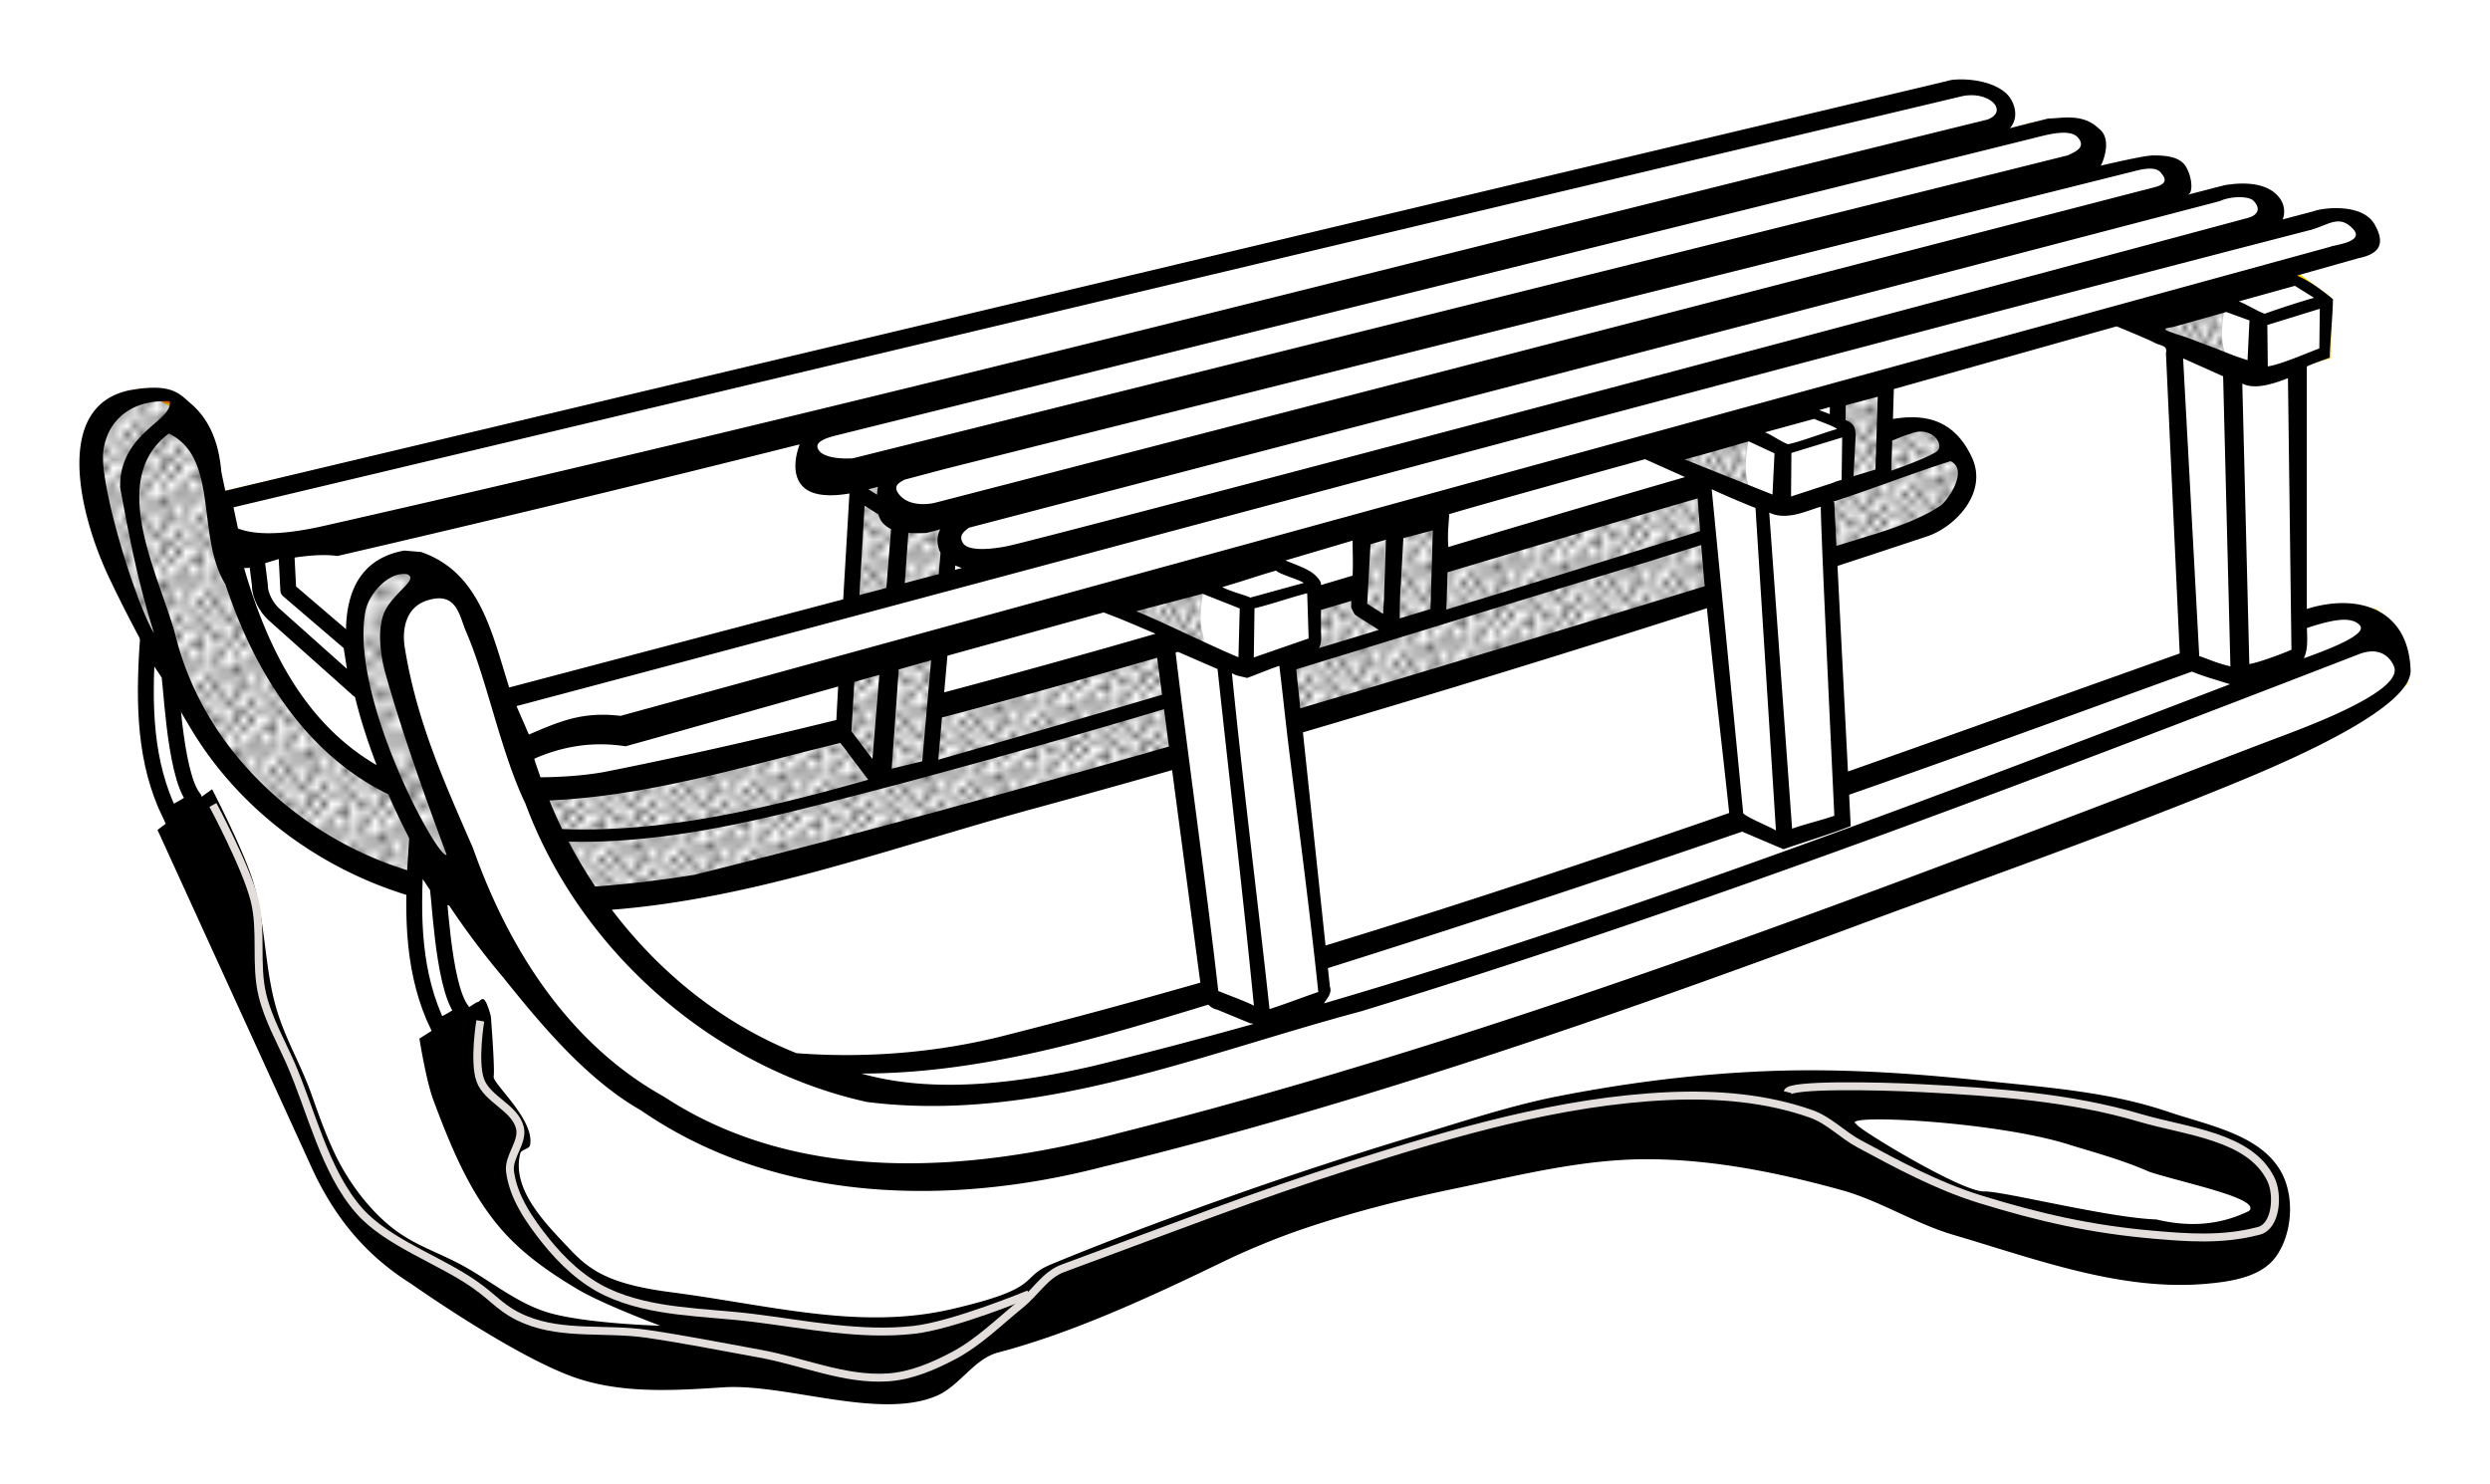 <svg xmlns="http://www.w3.org/2000/svg" xmlns:xlink="http://www.w3.org/1999/xlink" width="118.523" height="70.623" viewBox="0 0 111.115 66.209"><defs><pattern xlink:href="#a" id="l" patternTransform="matrix(.325 0 0 .375 55.508 969.09)"/><pattern xlink:href="#a" id="f" patternTransform="matrix(.225 0 0 .338 33.941 972.979)"/><pattern xlink:href="#a" id="h" patternTransform="matrix(.312 0 0 .315 32.91 982.54)"/><pattern xlink:href="#a" id="i" patternTransform="matrix(.301 0 0 .36 48.083 958.837)"/><pattern xlink:href="#a" id="j" patternTransform="matrix(.341 0 0 .322 56.569 950.352)"/><pattern xlink:href="#a" id="k" patternTransform="matrix(.322 0 0 .307 44.005 974.716)"/><pattern xlink:href="#a" id="g" patternTransform="matrix(.489 0 0 .454 48.083 972.979)"/><pattern id="a" patternTransform="scale(10)" height="10" width="10" patternUnits="userSpaceOnUse"><circle r=".45" cy=".81" cx="2.567"/><circle r=".45" cy="2.33" cx="3.048"/><circle r=".45" cy="2.415" cx="4.418"/><circle r=".45" cy="3.029" cx="1.844"/><circle r=".45" cy="1.363" cx="6.08"/><circle r=".45" cy="4.413" cx="5.819"/><circle r=".45" cy="4.048" cx="4.305"/><circle r=".45" cy="3.045" cx="5.541"/><circle r=".45" cy="5.527" cx="4.785"/><circle r=".45" cy="5.184" cx="2.667"/><circle r=".45" cy="1.448" cx="7.965"/><circle r=".45" cy="5.049" cx="7.047"/><circle r=".45" cy=".895" cx="4.34"/><circle r=".45" cy=".34" cx="7.125"/><circle r=".45" cy="1.049" cx="9.553"/><circle r=".45" cy="2.689" cx="7.006"/><circle r=".45" cy="2.689" cx="8.909"/><circle r=".45" cy="4.407" cx="9.315"/><circle r=".45" cy="3.87" cx="7.82"/><circle r=".45" cy="5.948" cx="8.27"/><circle r=".45" cy="7.428" cx="7.973"/><circle r=".45" cy="8.072" cx="9.342"/><circle r=".45" cy="9.315" cx="8.206"/><circle r=".45" cy="9.475" cx="9.682"/><circle r=".45" cy="6.186" cx="9.688"/><circle r=".45" cy="6.296" cx="3.379"/><circle r=".45" cy="8.204" cx="2.871"/><circle r=".45" cy="8.719" cx="4.59"/><circle r=".45" cy="9.671" cx="3.181"/><circle r=".45" cy="7.315" cx="5.734"/><circle r=".45" cy="6.513" cx="6.707"/><circle r=".45" cy="9.67" cx="5.73"/><circle r=".45" cy="8.373" cx="6.535"/><circle r=".45" cy="7.154" cx="4.37"/><circle r=".45" cy="7.25" cx=".622"/><circle r=".45" cy="5.679" cx=".831"/><circle r=".45" cy="8.519" cx="1.257"/><circle r=".45" cy="6.877" cx="1.989"/><circle r=".45" cy="3.181" cx=".374"/><circle r=".45" cy="1.664" cx="1.166"/><circle r=".45" cy=".093" cx="1.151"/><circle r=".45" cy="10.093" cx="1.151"/><circle r=".45" cy="4.451" cx="1.302"/><circle r=".45" cy="3.763" cx="3.047"/></pattern><pattern xlink:href="#b" id="e" patternTransform="matrix(.225 0 0 .338 58.27 966.246)"/><pattern id="b" patternTransform="scale(10)" height="10" width="10" patternUnits="userSpaceOnUse"><circle r=".45" cy=".81" cx="2.567"/><circle r=".45" cy="2.33" cx="3.048"/><circle r=".45" cy="2.415" cx="4.418"/><circle r=".45" cy="3.029" cx="1.844"/><circle r=".45" cy="1.363" cx="6.08"/><circle r=".45" cy="4.413" cx="5.819"/><circle r=".45" cy="4.048" cx="4.305"/><circle r=".45" cy="3.045" cx="5.541"/><circle r=".45" cy="5.527" cx="4.785"/><circle r=".45" cy="5.184" cx="2.667"/><circle r=".45" cy="1.448" cx="7.965"/><circle r=".45" cy="5.049" cx="7.047"/><circle r=".45" cy=".895" cx="4.34"/><circle r=".45" cy=".34" cx="7.125"/><circle r=".45" cy="1.049" cx="9.553"/><circle r=".45" cy="2.689" cx="7.006"/><circle r=".45" cy="2.689" cx="8.909"/><circle r=".45" cy="4.407" cx="9.315"/><circle r=".45" cy="3.87" cx="7.82"/><circle r=".45" cy="5.948" cx="8.27"/><circle r=".45" cy="7.428" cx="7.973"/><circle r=".45" cy="8.072" cx="9.342"/><circle r=".45" cy="9.315" cx="8.206"/><circle r=".45" cy="9.475" cx="9.682"/><circle r=".45" cy="6.186" cx="9.688"/><circle r=".45" cy="6.296" cx="3.379"/><circle r=".45" cy="8.204" cx="2.871"/><circle r=".45" cy="8.719" cx="4.59"/><circle r=".45" cy="9.671" cx="3.181"/><circle r=".45" cy="7.315" cx="5.734"/><circle r=".45" cy="6.513" cx="6.707"/><circle r=".45" cy="9.67" cx="5.73"/><circle r=".45" cy="8.373" cx="6.535"/><circle r=".45" cy="7.154" cx="4.37"/><circle r=".45" cy="7.25" cx=".622"/><circle r=".45" cy="5.679" cx=".831"/><circle r=".45" cy="8.519" cx="1.257"/><circle r=".45" cy="6.877" cx="1.989"/><circle r=".45" cy="3.181" cx=".374"/><circle r=".45" cy="1.664" cx="1.166"/><circle r=".45" cy=".093" cx="1.151"/><circle r=".45" cy="10.093" cx="1.151"/><circle r=".45" cy="4.451" cx="1.302"/><circle r=".45" cy="3.763" cx="3.047"/></pattern><pattern xlink:href="#c" id="d" patternTransform="matrix(.225 0 0 .338 79.52 960.308)"/><pattern id="c" patternTransform="scale(10)" height="10" width="10" patternUnits="userSpaceOnUse"><circle r=".45" cy=".81" cx="2.567"/><circle r=".45" cy="2.33" cx="3.048"/><circle r=".45" cy="2.415" cx="4.418"/><circle r=".45" cy="3.029" cx="1.844"/><circle r=".45" cy="1.363" cx="6.08"/><circle r=".45" cy="4.413" cx="5.819"/><circle r=".45" cy="4.048" cx="4.305"/><circle r=".45" cy="3.045" cx="5.541"/><circle r=".45" cy="5.527" cx="4.785"/><circle r=".45" cy="5.184" cx="2.667"/><circle r=".45" cy="1.448" cx="7.965"/><circle r=".45" cy="5.049" cx="7.047"/><circle r=".45" cy=".895" cx="4.34"/><circle r=".45" cy=".34" cx="7.125"/><circle r=".45" cy="1.049" cx="9.553"/><circle r=".45" cy="2.689" cx="7.006"/><circle r=".45" cy="2.689" cx="8.909"/><circle r=".45" cy="4.407" cx="9.315"/><circle r=".45" cy="3.87" cx="7.82"/><circle r=".45" cy="5.948" cx="8.27"/><circle r=".45" cy="7.428" cx="7.973"/><circle r=".45" cy="8.072" cx="9.342"/><circle r=".45" cy="9.315" cx="8.206"/><circle r=".45" cy="9.475" cx="9.682"/><circle r=".45" cy="6.186" cx="9.688"/><circle r=".45" cy="6.296" cx="3.379"/><circle r=".45" cy="8.204" cx="2.871"/><circle r=".45" cy="8.719" cx="4.59"/><circle r=".45" cy="9.671" cx="3.181"/><circle r=".45" cy="7.315" cx="5.734"/><circle r=".45" cy="6.513" cx="6.707"/><circle r=".45" cy="9.67" cx="5.73"/><circle r=".45" cy="8.373" cx="6.535"/><circle r=".45" cy="7.154" cx="4.37"/><circle r=".45" cy="7.25" cx=".622"/><circle r=".45" cy="5.679" cx=".831"/><circle r=".45" cy="8.519" cx="1.257"/><circle r=".45" cy="6.877" cx="1.989"/><circle r=".45" cy="3.181" cx=".374"/><circle r=".45" cy="1.664" cx="1.166"/><circle r=".45" cy=".093" cx="1.151"/><circle r=".45" cy="10.093" cx="1.151"/><circle r=".45" cy="4.451" cx="1.302"/><circle r=".45" cy="3.763" cx="3.047"/></pattern></defs><path d="M86.966 3.848L15.654 20.786l-5.938 1.375-.562-2.875s-1.89-2.075-3-1.75c-1.664.486-2.68 2.838-2.188 4.5.814 2.75 2.002 5.367 3.375 7.75 1.26 2.189 4.25 6.062 4.25 6.062 2.466 1.56 4.642 2.916 8.375 4 1.06.993 4.229 6.112 7.5 8.625 3.548 2.025 6.802 3.673 12.313 4.25 5.611-.027 11.035-1.297 16.812-3.312l21.875-7c8.75-3.436 17.662-6.228 26.25-10.313.905-.46 1.82-.903 2.563-1.687.028-1.332-.343-2.397-1.313-3.063-1.243-.292-2.29.01-3.375.188l-.062-11.313 1.312-.375v-2.5l-1.875-1.375 3.688-1.125c-.235-.483.438-1.043-1.625-1.375l-2.438.625c-.242-.754.186-1.842-2.25-1.5l-1.812.438c-.237-.91-.25-1.963-2.25-1.75l-2.188.625c.657-1.433.791-2.627-2.5-2.25l-1.687.625c.463-1.059 1.879-2.33-1.938-2.438zm7.438 10.188l2.687 1.187.625 14.188-15.562 5.75-.5-10.188 4.75-1.625c.405-.325.638 0 1.375-2.187-.184-.563-.264-1.25-.938-1.813-.15-.166-.476-.24-1.187-.406l-1.563.219-.062-2.188zm-57.438 4.812c-.87.255-1.16 1.271-1.125 1.875.841 1.072 1.55.763 2.358.531-.15 2.778-.097 2.96-.307 5.84l-15.55 4.13-1.813-5c-.686-1.049-1.675-1.185-2.688-1.25-2.114.945-1.915 2.083-2.125 3.187.029 2.496 1.064 4.489 1.688 6.687-1.209-.683-2.417-.923-3.625-2.687-1.235-1.595-2.478-3.18-3.063-5.75l-.375-1.625zm36.313 1.157l2.562 1.156.063.562-11.625 3.313.03-2.531c.345 0 8.97-2.5 8.97-2.5zm-12.532 3.593l-.062 2.5-2.031.594-.032-.562c-.19-.565-1.674-.9-2.468-1.313zm15.72 2.938l1.03 10.25-18.562 6.031-1.219-10.594zm-27.25.437l2.843 1.188.031.5-10.375 3 .281-2.906zm-11.5 3.125v2.563l-8.938 2c-2.8.42-3.254.422-4.938.437l-.75-1.562c1.75-.65 3.5-1.15 5.25-.813zm14.937 3.625l1.312 10.625-10.125 2.688c-2.934.246-6.033.658-8.5.437-3.275-1.452-7.154-4.034-9.062-7.375l5.062-.562z" fill="#fff" fill-rule="evenodd" stroke="#fc0" stroke-width=".354"/><path d="M97.016 990.691c-.09 1.074-.496 2.085.187 3.313-1.718-.752-4.203-1.675-4.562-2.125z" fill="url(#d)" fill-rule="evenodd" transform="translate(2.341 -977.638)"/><path d="M75.766 996.629c-.09 1.074-.496 2.084.187 3.312-1.524-.705-3.19-1.268-4.562-2.125z" fill="url(#e)" fill-rule="evenodd" transform="translate(2.341 -977.638)"/><path d="M51.438 1003.362c-.09 1.074-.496 2.085.187 3.313l-4.563-2.125z" fill="url(#f)" fill-rule="evenodd" transform="translate(2.341 -977.638)"/><path d="M17.063 1003.3c-.76-.558-1.288-1.133-2.875 0-.853 1.52-.82 2.893-.688 4.25 2.783 9.177 3.98 8.833 5.5 10.437l-3.125-8.25-.875-3.687c.14-1.464 1.11-2.098 2.063-2.75z" fill="url(#g)" fill-rule="evenodd" stroke="#f60" stroke-width=".354" transform="translate(2.341 -977.638)"/><path d="M79.625 995.112l.125 1.375c.167.084.481.314.412.515l-.085 2.382-.89.29.125 2.876 4.688-1.5c.367-.24 1-.566 1.5-2.063-.063-.691-.546-1.166-.875-1.805-.367-.35-.998-.702-1.383-.584l-1.422.224-.008-1.96z" fill="url(#h)" fill-rule="evenodd" stroke="#f60" stroke-width=".354" transform="translate(2.341 -977.638)"/><path d="M56.408 1004.237l1.967-.625v-2.5l3.5-.625v2.125l11.813-3.562.5 5.187-18.813 5.688-.313-3.063 1.313-.562c-.088-.687-.023-1.416.033-2.063z" fill="url(#i)" fill-rule="evenodd" stroke="#f60" stroke-width=".354" transform="translate(2.341 -977.638)"/><path d="M35.886 998.843l-.221 5.878 4.287-1.15.088-3.004-1.856.353-.796-.884-.353-1.326z" fill="url(#j)" fill-rule="evenodd" stroke="#f60" stroke-width=".354" transform="translate(2.341 -977.638)"/><path d="M21.375 1012.737l3.75-.375 10.125-2.25.125-2.375 4.125-1.25v2.75l10.125-2.875.625 5.125-18.875 5.25-7.375.875z" fill="url(#k)" fill-rule="evenodd" stroke="#ff8e00" stroke-width=".354" transform="translate(2.341 -977.638)"/><path d="M5.438 995.55c-.844-.344-2.079-.428-2.75.187-.973.891-1.158 2.497-1.063 3.813.197 2.726 2.003 5.1 3.313 7.5 1.16 2.125 2.248 4.39 4 6.062 1.858 1.774 5.812 3.688 7.25 4l.187-2.125-1.25-2.5s-2.481-1.188-3.375-2.187c-2.05-2.292-3.117-5.346-4.125-8.25-.572-1.648-.369-3.524-1.063-5.125-.273-.631-.488-1.116-1.125-1.375z" fill="url(#l)" fill-rule="evenodd" stroke="#d45500" stroke-width=".354" transform="translate(2.341 -977.638)"/><path style="line-height:normal;text-indent:0;text-align:start;text-decoration-line:none;text-decoration-style:solid;text-decoration-color:#000;text-transform:none;block-progression:tb;white-space:normal;isolation:auto;mix-blend-mode:normal;solid-color:#000;solid-opacity:1" d="M87.29 3.55a1.47 1.47 0 00-.424.072l-76.812 18.28c-.057-.277-.12-.558-.174-.83-.077-.787-.27-2.172-1.428-3.116-.502-.45-.878-.853-2.652-.545-3.416.687-2.281 5.497-.959 8.309 1.069 2.273 2.561 4.945 3.701 6.837 2.488 4.13 6.812 6.966 11.502 7.852a35.13 35.13 0 002.414 3.213c1.602 1.993 3.669 4.524 6.157 5.937 6.012 4.143 13.781 4.282 20.591 2.514 11.418-2.777 22.625-6.675 33.65-10.767 5.725-2.125 11.4-4.107 17.032-6.426 2.804-1.155 7.742-3.365 7.684-4.979-.101-2.797-2.418-3.422-4.631-2.726v-10.82c.182-.097.79-.305 1.015-.393.029-.762.133-1.755.153-2.608-.463-.377-.928-.747-1.604-1.058l2.736-.772c.762-.157 1.298-.505.727-1.506-.57-1-2.411-.723-2.717-.593l-1.386.367a.993.993 0 00-.157-.977c-.492-.64-1.495-.71-2.426-.552-.02 0-1.409.366-1.65.425.022-.017.056-.034.074-.052.121-.122.14-.638-.138-1.162-.279-.525-1.018-.532-1.455-.538-.233-.002-.768.087-2.387.46.016-.018.035-.031.05-.051.065-.144.5-1.163-.128-1.616-.723-.704-1.706-.434-2.246-.441l-1.713.432c.435-.471.22-1.206-.178-1.569-.612-.533-1.626-.637-2.22-.601zm.598.7c1.036-.042 1.683.75.803 1.085-24.688 6.068-49.213 12.46-74.112 18.105-.952.216-2.78.596-3.959.145l-.2-.945L87.424 4.325c.16-.044.315-.068.463-.074zm3.94 1.688c.37-.04.712-.009.892.192.437.487-.248.687-.432.799L38.091 20.444c-.061.023-1.227.085-1.539-.332-.31-.413.397-.59.88-.71L90.763 6.16c.294-.074.694-.183 1.065-.223zm3.943 1.596c.247-.025.505-.004.642.156.213.25.358.495-.254.662L41.695 22.444c-.01 0-1.15.283-1.633-.465-.23-.356.198-.498.295-.572l1.71-.453c3.146-.802 53.128-13.303 53.128-13.303.093-.021.329-.092.576-.117zM99.896 8.8c.294-.006.56.046.674.168.378.405.096.66-.252.754C81.88 14.689 46.316 24.099 44.94 24.374c-.526.105-1.73.282-1.979-.156-.21-.371.14-.539.268-.666L99.052 8.977c.227-.109.55-.172.844-.177zm4.478 1.082c.205.007.406.098.63.336.557.592-.899.72-1.01.793L27.692 31.946c-1.706-.203-2.719.247-4.09.834l-.553-1.27c26.708-7.088 54.52-14.657 80.123-21.265.504-.156.86-.376 1.201-.363zm-1.965 2.873l.852.533c-.856.253-1.528.472-2.201.713-.278-.089-.772-.4-1.15-.553zm1.112 1.025l-.022 1.77c-.599.218-1.667.699-2.299.802l-.021-1.85zm-4.174.143l1.035.377-.086 1.771c-.472-.144-.862-.3-1.322-.486-.624-.227-1.257-.5-1.871-.678-.266-.111-.822-.237-.19-.3.813-.221 1.624-.452 2.434-.684zm-4.893.64c.673.278 1.431.593 1.746.758.23.105.542.105.454.428l.615 13.412c-4.935 1.753-9.865 3.525-14.805 5.268l-.467-9.174c1.334-.437 2.667-.876 3.998-1.319 1.254-.417 2.739-1.952 1.995-3.535-.802-1.705-2.111-1.936-3.518-1.705l.04-1.334zm2.967 1.43l1.785.799.325 12.943c-.651-.145-1.132-.389-1.39-.453zm4.678.883l.156 12.119c-.402.18-1.49.58-1.88.639l-.313-12.518c.583.305 1.489-.028 2.037-.24zm-18.305.83l-.103 3.248-.979.297.1-1.877c-.039-.201.004-.383-.34-.58-.027-.012-.087-.032-.115-.045l.01-.664zm-76.217.2c.15.901-2.24 1.385-2.218 3.84.263 1.347.649 3.762 1.515 6.513-.764-1.272-2.153-5.687-2.273-7.635-.083-1.349.8-2.814 2.976-2.719zm74.08.26l-.003.315c-.163-.061-.282-.112-.475-.18zm-.7.526c.316.142.918.339 1.017.457-.4.095-1.797.622-2.195.674-.44-.19-.762-.444-1.02-.53zm4.62.576c.765-.096 1.213.655.823.899-.377.235-1.19.551-2 .838l.04-1.342c.264-.105.524-.225.794-.297.12-.052.234-.084.343-.098zm-78.04.08c2.255 1.078 1.201 4.583 2.523 6.729 1.268 3.83 3.54 7.558 7.27 9.37a30.802 30.802 0 001.892 3.671 15.658 15.658 0 01-2.904-.986c-4.059-1.845-7.366-5.349-8.47-9.705-.655-2.59-3.134-6.984-.312-9.079zm74.67.172l-.026 1.893-.33.1.004.013-1.93.63.016-1.942zm-4.169.176l1.15.535-.091 1.838-3.916-1.566c.93-.246 1.933-.541 2.857-.807zm-42.353.135c-.213.568-.343 1.385.142 1.88.487.498 1.466.416 2.079.311l-.278 4.723-14.906 3.934c-.775-2.45-1.315-5.147-3.934-6.047l-.748-.063c-3.462.628-2.722 4.773-1.97 7.39.213.743.466 1.467.736 2.184-3.227-1.88-4.882-5.242-5.914-8.795l.187-.002c1.588-.46 3.077-.668 3.979-.535a1149.058 1149.058 0 0020.627-4.98zm37.726.66l1.782.799a1084.154 1084.154 0 00-10.56 3.121c-.053-.557.031-1.223.036-1.451-.808.169 8.742-2.469 8.742-2.469zm13.63.088c.81.381-.083 1.707-.432 1.975-1.252.854-3.258 1.353-3.856 1.56l-.803.246-.097-1.935c-.012-.014-.026-.024-.045-.041 1.738-.558 3.612-1.295 5.232-1.805zm-47.862 1.143c-.026.112-.032.234-.043.355l-.383-.242zm37.205.107c.404.2 1.55.685 1.955.838l.912 14.394c-.254-.162-1.262-.565-1.46-.765zm-.625.412c.031.484.072.97.11 1.457-3.802 1.197-7.57 2.36-11.325 3.504l.053-1.664c3.717-1.11 7.435-2.22 11.162-3.297zm-37.176.324c.206.13.411.262.617.393l.016.06c.099.295.303.475.549.592l-.211 2.627-1.203.319zm42.672.053c-.038.4.602 13.777.602 13.781-.418.162-1.467.42-1.885.582l-1.02-14.107c.29.148.677.19 1.17.086.429-.091.976-.32 1.133-.342zM41.96 23.624c-.151.273-.171.608-.027.97.01.025.027.046.039.069l-.084.959-1.512.398.16-2.24c.296.02.587.016.807.004.013-.002.572-.15.617-.16zm21.979.043l-.104 3.514-1.375.416c.007-.507.008-1.015.051-1.52l.113-2.062zm-3.58.458c.002.612.027.98 0 1.563l-1.409.42c.004-.101-.024-.212-.271-.449-.277-.266-.88-.467-1.315-.648zm15.556.198c.05.612.1 1.223.158 1.838-6.011 1.84-12.022 3.67-18.046 5.447l-.184-1.738c5.21-1.591 10.412-3.216 15.629-4.78.797-.252 1.617-.51 2.443-.767zm-14.07-.237c-.015.746-.062 1.89-.084 2.636l-.043.671-.709-.45.15-2.656.685-.201zm-19.213 1.147c.091.044.187.08.29.115l-.307.08zm14.316.229c.118.156 1.029.402 1.233.553-.634.165-1.758.488-2.393.654-.16-.097-.9-.276-1.244-.47.765-.215 1.64-.523 2.404-.737zm-38.789.162c.555.21-.546.783-.972 1.627-.356.705-.248 1.88.025 2.846.75 2.655 1.756 5.463 2.719 8.048-.364.266-4.356-7.054-3.62-10.882.138-.715.992-1.762 1.848-1.64zm40.174.85l.065 2.017-2.448.848.032-2.194c.691-.162 1.663-.497 2.351-.672zm-4.668.023l1.658.656-.058 2.178c-1.302-.54-3.264-1.524-4.558-2.054.89-.238 2.068-.542 2.958-.78zm-34.16.207c.912-.063 1.022.858 1.291 1.477.94 2.161 1.55 5.396 2.647 7.671 2.44 6.596 8.39 11.81 15.244 13.325 7.572.952 14.858-2.128 22.039-4.043 15.077-4.613 29.812-10.247 44.512-15.928 1.08-.435 1.514.29 1.605.572.373 1.148-4.33 2.81-5.516 3.262-6.216 2.369-12.448 4.772-18.722 7.084-10.73 3.954-21.582 7.644-32.672 10.44-6.658 1.766-14.288 2.325-20.31-1.628-4.255-2.365-6.938-6.614-8.52-11.1-1.325-3.034-2.523-5.709-3.043-8.958-.107-.667-.029-1.754 1.002-2.082a1.91 1.91 0 01.443-.092zm40.8.111l-.013.3c.066.106.105.238.188.33l1.05.667c-.891.27-1.786.544-2.675.81.128-.206.1-.497.093-.732v-.97l1.358-.405zm-11.057.516c.927.344 1.578.642 2.318.95a431.726 431.726 0 01-9.432 2.616l.145-1.636zm26.923-.188c.305 3.047.672 6.111.994 9.137-5.974 2.07-11.97 4.069-18.013 5.914l-1.01-9.512a768.199 768.199 0 0018.03-5.539zm28.46.514c.303.005.536.083.68.256.314.375-1.13.976-2.505 1.463.196-.404.15-.886.139-1.35.672-.223 1.258-.375 1.685-.369zM52.57 29.09l1.763.767c.521 4.855 1.146 10.168 1.623 15.028-.227-.145-1.215-.504-1.591-.662-.528-4.663-1.3-10.06-1.905-15.102l.11-.031zm-.932.265l.219 1.65c-3.153.928-6.3 1.843-9.444 2.743l-.543.156.166-1.885c3.212-.848 6.41-1.746 9.602-2.664zm-10.088.112l-.396 4.506-1.364.33.315-4.428zm15.54.248c.08.659.122 1.023.288 2.517.256 2.3.962 7.375 1.45 12.035-.81.278-1.562.572-2.176.764-.523-4.81-1.201-10.176-1.678-14.99.233.134.303.113.67.213.211-.063 1.147-.452 1.445-.54zm40.728.256c.532.225 1.157.388 1.691.564-13.323 5.086-26.722 10.224-40.428 14.242.145-.237.372-.454.264-.75l-.088-.824a755.114 755.114 0 0018.488-6.092c.012.004.02.012.032.016l1.81.77c.863-.3 2.028-.653 3-1.032l-.07-1.4c5.943-2.07 11.448-4.113 15.3-5.494zm-58.578.146l-.307 3.754-.938-1.24.13-2.2zm-1.836.518a149 149 0 00-.082 1.494c-3.446.85-6.907 1.638-10.393 2.328-.931.163-1.87.217-2.809.232-.097-.275-.195-.55-.28-.828l.122-.056c1.271-.528 2.551-.717 3.955-.502l1.223-.34zm14.539 1.015l.22 1.664c-7.02 2.02-14.067 3.954-21.17 5.723a51.47 51.47 0 01-4.43.525 21.883 21.883 0 01-1.19-2.004c3.396.087 6.88-.585 10.113-1.38 2.034-.5 4.06-1.031 6.082-1.577l.002-.002a421.671 421.671 0 0010.373-2.949zm-14.446 1.504c.109.143.233.278.328.428l.92 1.215c-4.45 1.256-9.069 2.375-13.658 2.2-.205-.419-.394-.846-.572-1.278 4.4-.19 8.696-1.52 12.982-2.565zm14.807 1.213l1.26 9.484c-2.84.814-5.692 1.591-8.559 2.317-3.147.825-6.434 1.064-9.463.83-3.303-1.315-6.112-3.592-8.24-6.4 6.425-.5 12.594-2.813 18.787-4.5a630.215 630.215 0 006.215-1.73zm1.615 10.465c.107.106.23.192.395.223l1.488.615c.043-.008.087.01.13.025a221.486 221.486 0 01-7.099 1.863c-3.352.779-7.164 1.272-10.394.35 5.328 0 10.424-1.53 15.48-3.076z" color="#000" font-weight="400" font-family="sans-serif" overflow="visible" fill-rule="evenodd"/><path style="line-height:normal;text-indent:0;text-align:start;text-decoration-line:none;text-decoration-style:solid;text-decoration-color:#000;text-transform:none;block-progression:tb;white-space:normal;isolation:auto;mix-blend-mode:normal;solid-color:#000;solid-opacity:1" d="M12.77 24.48l-1.327.393.156 1.25c-.009.457.302.991.603 1.274l3.782 3.375-.317-2.033-2.802-2.399z" color="#000" font-weight="400" font-family="sans-serif" overflow="visible" fill="#fff" fill-rule="evenodd" stroke="#000" stroke-width=".709" stroke-linejoin="round"/><path d="M9.466 35.223c-.375.25-2.437 1.813-2.437 1.813l6.875 15.062c1.227 2.69 2.848 4.188 4.437 5.188 0 0 4.78 3.38 7.5 4.25 2.047.656 4.293.515 6.438.375 2.772-.181 6.955 1.467 9.513.382 1.032-.438 1.665-1.653 2.75-1.937 3.258-.855 6.663-2.417 9.937-4a32.562 32.562 0 013.813-1.563c2.165-.726 4.388-1.286 6.625-1.75 2.847-.591 5.717-1.323 8.625-1.312 2.911.01 5.819.6 8.625 1.375 1.73.477 3.278 1.493 5 2 3.665 1.078 7.444 2.513 11.25 2.187 1.11-.095 2.462-.291 3.125-1.187.757-1.025.87-2.7.25-3.813-.93-1.669-3.253-2.073-5.063-2.687-2.62-.89-5.435-1.082-8.187-1.375-3.152-.336-6.332-.552-9.5-.438-3.187.115-6.37.512-9.5 1.125-2.078.407-4.097 1.078-6.125 1.688a183.639 183.639 0 00-8.063 2.625c-2.836.996-5.659 2.038-8.437 3.187-1.5.62-.3 1.039-4.438 2-4.117.957-8.062-.17-12.575-.757-2.675-.348-3.572-.962-4.438-1.875-1.14-1.202-2.65-2.706-2.25-4.313.047-.186.402-.186.438-.375.215-1.135-1.688-2.75-1.625-3.062.062-.313-.125-2.688-.125-2.688-.338-1.241-.439-.59-.625-.625l-2.563 1.625s.296 1.87.625 2.75c.787 2.104 1.67 4.282 3.188 5.938.925 1.01 2.072 1.801 3.25 2.5 1.138.676 3.687 1.625 3.687 1.625s-3.488-.093-5.125-.625c-1.428-.464-2.6-1.506-3.937-2.188-1.147-.583-2.077-.86-3.063-1.687-.975-.817-1.823-1.98-2.375-3.125-.415-.861-.745-1.786-1.062-2.688-.456-1.295-1.176-2.494-1.563-3.812-.55-1.87-.484-3.889-1.062-5.75-.44-1.416-1.813-4.063-1.813-4.063zM83.477 49.96c1.777-.058 6.449.332 8.94 1.147 1.167.356 2.333.673 3.5 1.187 1.555.508 5.049 1.201 4.437 1.75-1.375.67-2.75.704-4.125.375-2.14-.07-6.855-1.272-7.687-1.25-1.031.028-5.841-2.923-5.688-3-.239-.12.031-.19.623-.209z" fill-rule="evenodd"/><path d="M6.591 28.661c-.19 2.828-.129 5.355 1 7.688 0 0 1.185-.573 1.063-.719-.92-1.098-1.027-5.807-1.125-5.562zM18.567 38.144c-.19 2.828-.13 5.355 1 7.688 0 0 1.184-.573 1.062-.719-.92-1.098-1.026-5.807-1.125-5.563z" fill="#fff" fill-rule="evenodd" stroke="#000" stroke-width=".709"/><path d="M79.77 48.738c.088-.354 4.008-.283 6.01-.177 3.266.173 6.586.399 9.722 1.326 2.06.609 4.895.808 5.834 2.74.344.707.23 2.094-.53 2.298-1.637.438-3.276.297-4.685.177-2.77-.237-5.122-.769-7.778-1.591-1.89-.585-3.651-1.537-5.392-2.475-.734-.396-1.335-1.047-2.121-1.326-2.014-.716-4.228-.891-6.364-.796-4.85.218-9.604 1.625-14.23 3.094-4.14 1.314-7.619 2.68-12.817 4.596-.764.282-1.223 1.078-1.856 1.591-.98.794-1.891 1.708-3.005 2.298-.906.48-1.895.901-2.917.973-1.943.135-3.829-.716-5.745-1.061-1.678-.302-3.351-.64-5.038-.884-1.79-.26-3.717.063-5.392-.619-1.07-.435-1.352-.929-2.298-1.59-1.54-1.078-3.88-1.864-5.127-3.27-1.555-1.757-2.146-4.484-3.093-6.63-.438-.991-.984-1.952-1.238-3.005-.333-1.38-.005-2.867-.353-4.243-.379-1.496-1.856-4.243-1.856-4.243" fill="none" stroke="#e3dedb" stroke-width=".354"/><path d="M21.433 45.556s-.301 1.82 0 2.651c.313.866 1.553 1.227 1.768 2.122.155.646-.526 1.285-.442 1.944.145 1.15.867 2.188 1.59 3.094.745.931 1.66 1.795 2.74 2.298 2.007.934 4.345.875 6.542 1.149 2.374.296 4.781.801 7.159.53 1.778-.202 5.127-1.59 5.127-1.59" fill="none" stroke="#e3dedb" stroke-width=".354"/></svg>